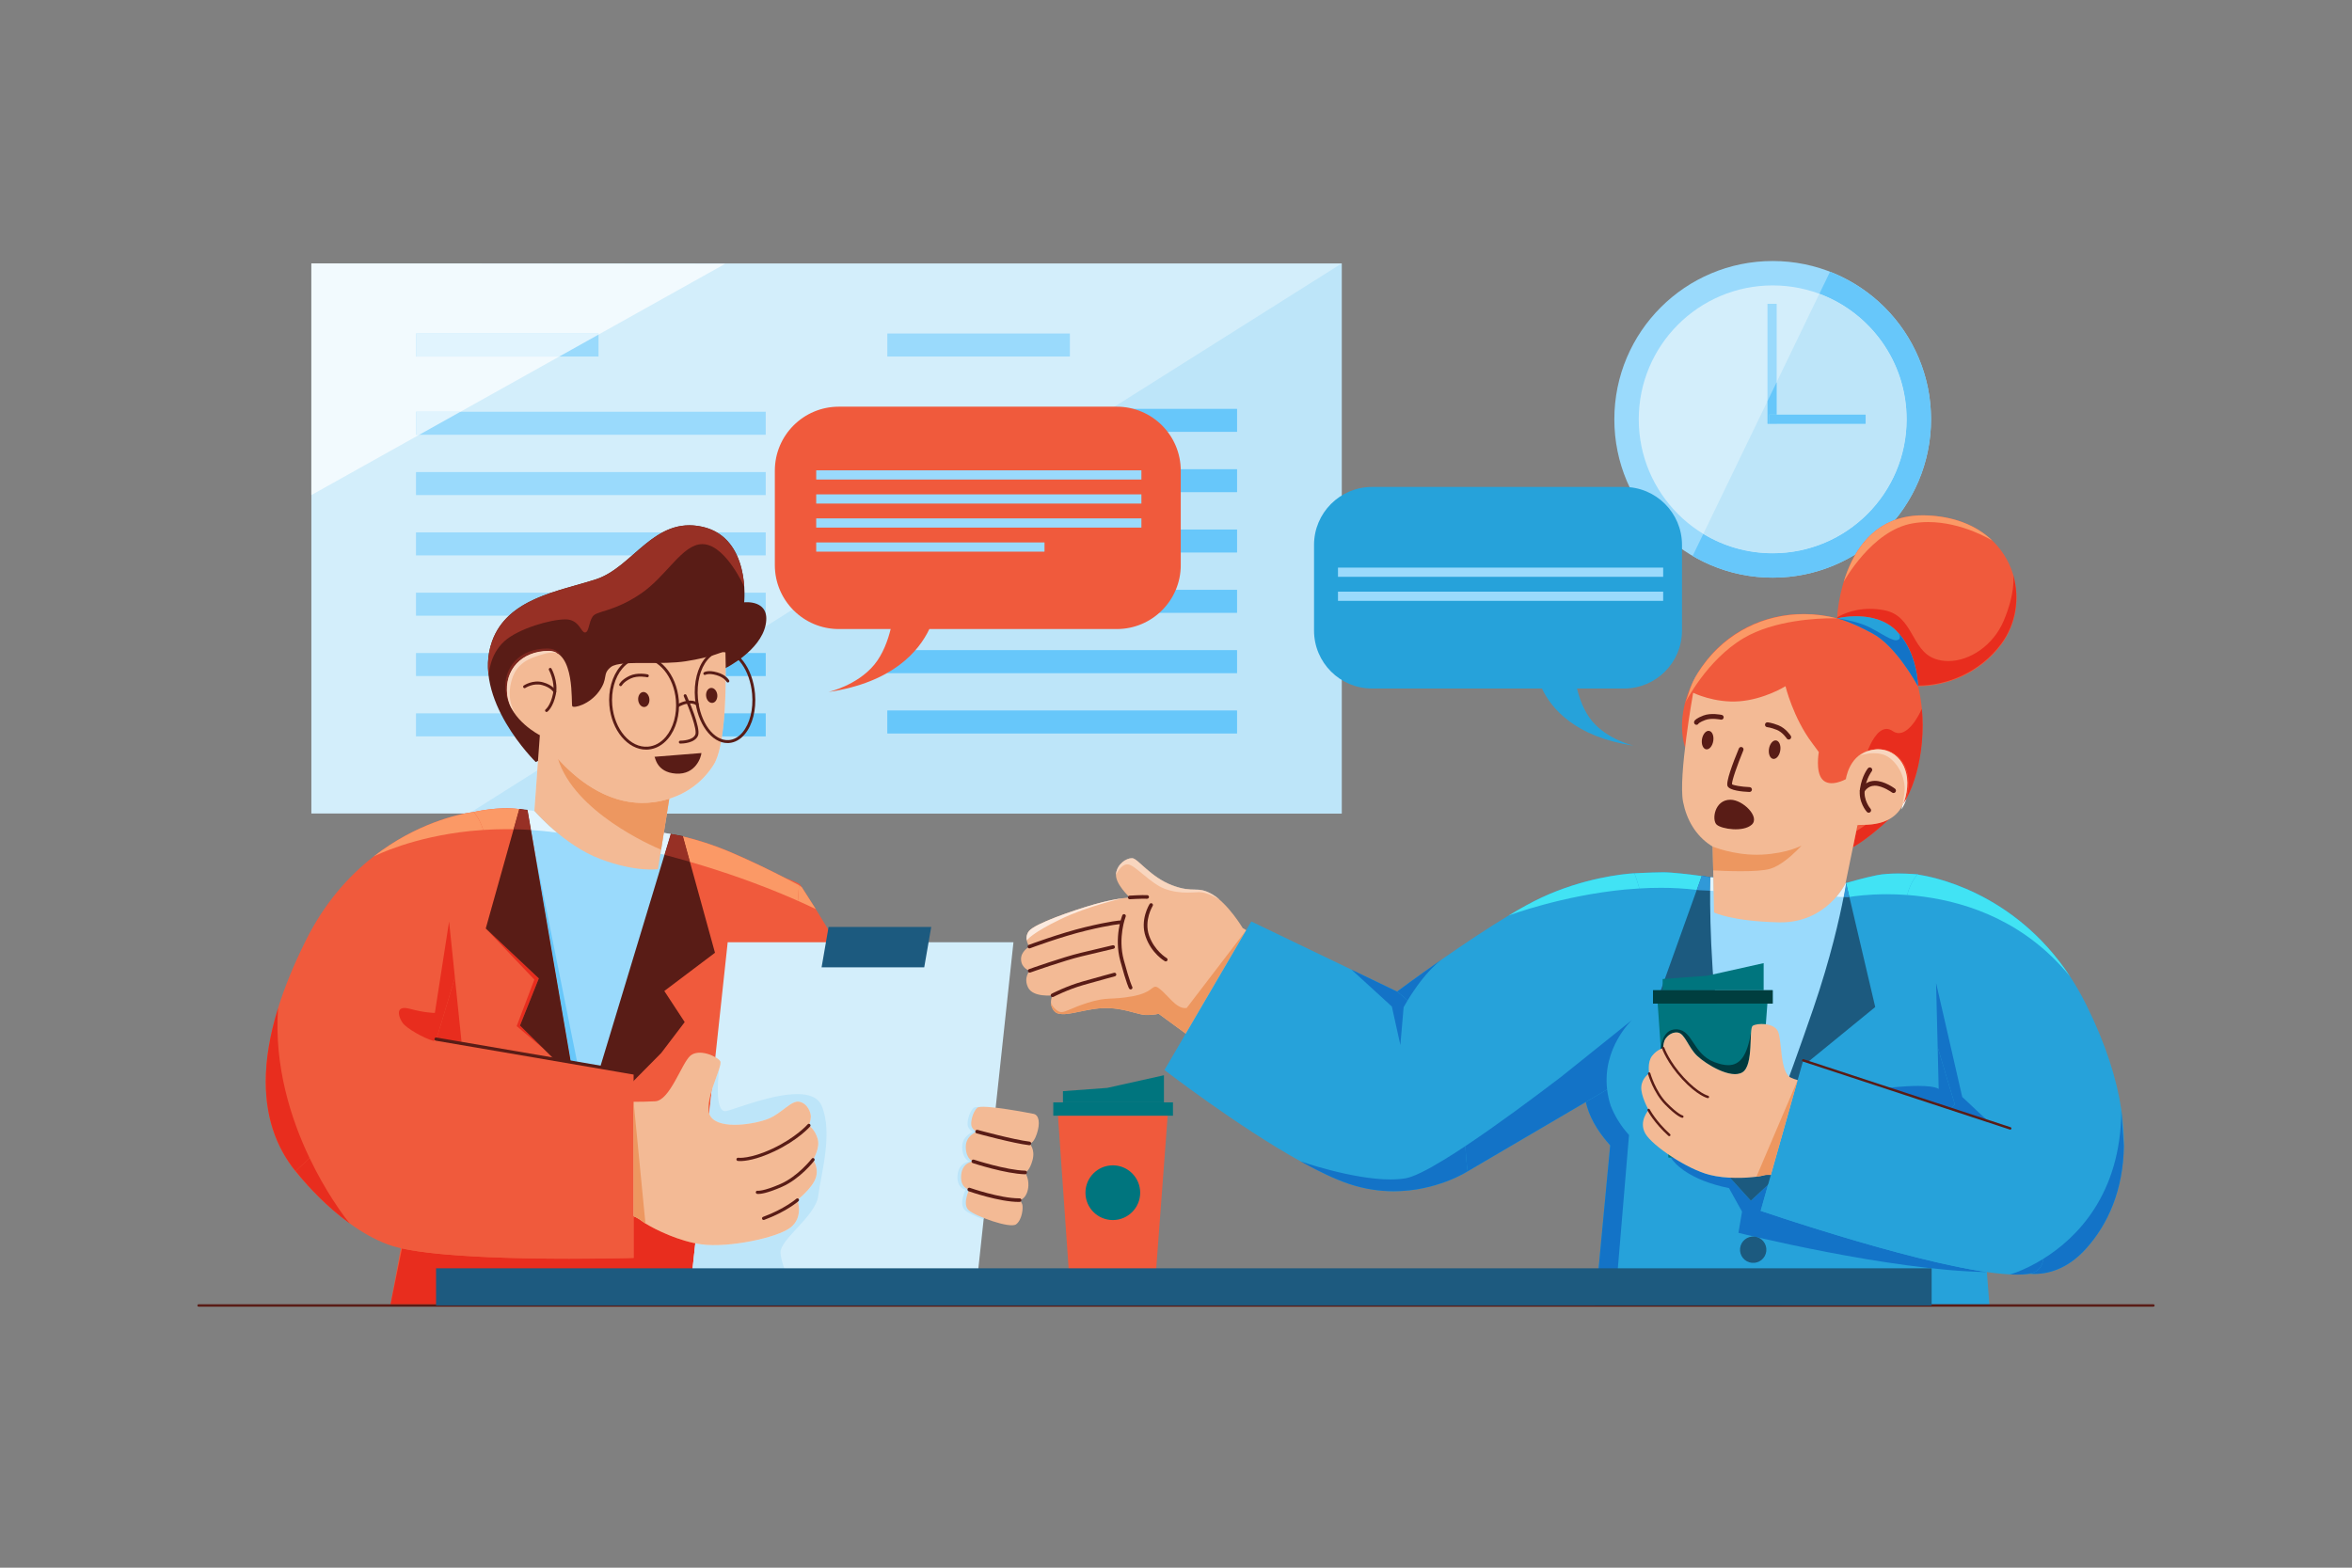 <svg xmlns="http://www.w3.org/2000/svg" viewBox="0 0 600 400" id="people-discussion-together"><rect x="0" y="0" width="600" height="400" fill="#808080" stroke="none"/><polyline fill="#D3EEFB" points="342.267 207.565 79.429 207.565 79.429 67.218 342.267 67.218 342.267 207.565"></polyline><polyline fill="#9ADAFC" points="152.686 90.969 106.121 90.969 106.121 85.099 152.686 85.099 152.686 90.969"></polyline><polyline fill="#9ADAFC" points="195.338 110.925 106.121 110.925 106.121 105.055 195.338 105.055 195.338 110.925"></polyline><rect width="89.217" height="5.869" x="106.121" y="120.447" fill="#9ADAFC"></rect><polyline fill="#9ADAFC" points="195.338 141.708 106.121 141.708 106.121 135.838 195.338 135.838 195.338 141.708"></polyline><polyline fill="#9ADAFC" points="195.338 157.099 106.121 157.099 106.121 151.229 195.338 151.229 195.338 157.099"></polyline><polyline fill="#9ADAFC" points="195.338 172.49 106.121 172.49 106.121 166.621 195.338 166.621 195.338 172.49"></polyline><polyline fill="#9ADAFC" points="195.338 187.882 106.121 187.882 106.121 182.011 195.338 182.011 195.338 187.882"></polyline><polyline fill="#9ADAFC" points="315.575 110.193 226.357 110.193 226.357 104.324 315.575 104.324 315.575 110.193"></polyline><polyline fill="#9ADAFC" points="315.575 125.585 226.357 125.585 226.357 119.715 315.575 119.715 315.575 125.585"></polyline><polyline fill="#9ADAFC" points="315.575 140.976 226.357 140.976 226.357 135.106 315.575 135.106 315.575 140.976"></polyline><polyline fill="#9ADAFC" points="315.575 156.367 226.357 156.367 226.357 150.498 315.575 150.498 315.575 156.367"></polyline><polyline fill="#9ADAFC" points="315.575 171.759 226.357 171.759 226.357 165.889 315.575 165.889 315.575 171.759"></polyline><polyline fill="#9ADAFC" points="315.575 187.15 226.357 187.15 226.357 181.28 315.575 181.28 315.575 187.15"></polyline><rect width="46.565" height="5.87" x="226.359" y="85.098" fill="#9ADAFC"></rect><path fill="#BDE5F9" d="M137.066,196.58l-17.005,10.72c0.491-0.078,0.755-0.105,0.755-0.105s0.002,0,0.005-0.001l0-0.003   c0,0,1.729-0.414,4.149-0.699c1.274-0.151,2.738-0.266,4.243-0.266c1.085,0,2.192,0.06,3.263,0.209   c0.003,0.001,0.007,0.001,0.01,0.002l2.078,0.195l-0.001-0.005l0.004,0.001l0-0.004l1.799,0.306   c-0.031-0.035-0.046-0.054-0.046-0.054L137.066,196.58 M226.357,187.15v-5.87h89.218v5.87H226.357 M226.357,171.759v-5.869h89.218   v5.869H226.357 M226.357,156.367v-5.869h89.218v5.869H226.357 M342.267,67.218L342.267,67.218l-58.86,37.106h32.167v5.869h-41.477   l-15.105,9.522h56.582v5.869h-65.892l-15.104,9.522h80.996v5.87h-89.218v-0.687l-31.158,19.643   c-0.697,2.663-2.578,4.942-4.524,6.689h4.663v5.869H185.14c-0.01,2.788-0.088,6.175-0.326,9.521h10.524v5.871h-11.151   c-0.466,3.063-1.149,5.698-2.143,7.268c-2.968,4.691-7.128,7.337-11.306,8.652l-0.605,3.763h172.135V67.218"></path><path fill="#67C7FA" d="M195.338 166.621h-4.663c-2.68 2.406-5.483 3.802-5.483 3.802l-.056.028c.005.632.007 1.315.004 2.039h10.198V166.621M195.338 182.011h-10.524c-.144 2.018-.346 4.023-.627 5.871h11.151V182.011"></path><polyline fill="#67C7FA" points="315.575 104.324 283.408 104.324 274.098 110.193 315.575 110.193 315.575 104.324"></polyline><polyline fill="#67C7FA" points="315.575 119.715 258.993 119.715 249.683 125.585 315.575 125.585 315.575 119.715"></polyline><polyline fill="#67C7FA" points="315.575 135.106 234.579 135.106 226.357 140.289 226.357 140.976 315.575 140.976 315.575 135.106"></polyline><polyline fill="#67C7FA" points="315.575 150.498 226.357 150.498 226.357 156.367 315.575 156.367 315.575 150.498"></polyline><polyline fill="#67C7FA" points="315.575 165.889 226.357 165.889 226.357 171.759 315.575 171.759 315.575 165.889"></polyline><polyline fill="#67C7FA" points="315.575 181.28 226.357 181.28 226.357 187.15 315.575 187.15 315.575 181.28"></polyline><polyline fill="#F2FAFE" points="79.429 67.218 79.429 67.218 79.429 126.316 106.964 110.925 106.121 110.925 106.121 105.055 117.464 105.055 142.666 90.969 106.121 90.969 106.121 85.099 152.686 85.099 152.686 85.368 184.988 67.311 79.429 67.218"></polyline><polyline fill="#E1F4FE" points="152.686 85.099 106.121 85.099 106.121 90.969 142.666 90.969 152.686 85.368 152.686 85.099"></polyline><polyline fill="#E1F4FE" points="117.464 105.055 106.121 105.055 106.121 110.925 106.964 110.925 117.464 105.055"></polyline><path fill="#9ADAFC" d="M492.611,106.993c0,22.31-18.086,40.395-40.395,40.395c-22.31,0-40.396-18.086-40.396-40.395   c0-22.31,18.086-40.395,40.396-40.395C474.525,66.598,492.611,84.683,492.611,106.993"></path><path fill="#D3EEFB" d="M486.383,106.993c0,18.87-15.297,34.167-34.167,34.167c-18.871,0-34.167-15.296-34.167-34.167   c0-18.869,15.296-34.167,34.167-34.167C471.086,72.826,486.383,88.124,486.383,106.993"></path><polyline fill="#9ADAFC" points="453.233 108.138 450.886 108.138 450.886 77.522 453.233 77.522 453.233 108.138"></polyline><polyline fill="#9ADAFC" points="475.929 105.791 475.929 108.138 451.295 108.138 451.295 105.791 475.929 105.791"></polyline><path fill="#7F7F7F" d="M492.611,106.871c0,0.041,0,0.081,0,0.122c0-0.002,0-0.002,0-0.002   C492.611,106.951,492.611,106.911,492.611,106.871 M492.611,106.746c0,0.033,0,0.066,0,0.099   C492.611,106.812,492.611,106.78,492.611,106.746 M492.606,106.344c0.002,0.125,0.003,0.252,0.004,0.377   C492.61,106.594,492.608,106.47,492.606,106.344 M492.271,101.726c0.197,1.512,0.31,3.051,0.335,4.611   C492.581,104.777,492.468,103.238,492.271,101.726 M492.256,101.607c0.005,0.035,0.009,0.071,0.014,0.107   C492.265,101.679,492.26,101.643,492.256,101.607 M492.237,101.47c0.005,0.039,0.01,0.078,0.016,0.117   C492.248,101.547,492.242,101.509,492.237,101.47 M492.221,101.353c0.005,0.039,0.01,0.077,0.016,0.116   C492.232,101.431,492.226,101.391,492.221,101.353 M492.205,101.24c0.004,0.026,0.007,0.052,0.011,0.079   C492.212,101.292,492.208,101.266,492.205,101.24 M492.188,101.121c0.004,0.026,0.007,0.05,0.011,0.076   C492.195,101.171,492.191,101.146,492.188,101.121 M492.166,100.976c0.006,0.037,0.01,0.07,0.016,0.106   C492.177,101.047,492.172,101.011,492.166,100.976 M492.15,100.867c0.003,0.02,0.006,0.041,0.009,0.061   C492.156,100.907,492.153,100.887,492.15,100.867 M492.133,100.759c0.002,0.016,0.005,0.031,0.007,0.047   C492.138,100.79,492.136,100.775,492.133,100.759 M492.119,100.665c0.002,0.01,0.003,0.018,0.005,0.029   C492.122,100.685,492.12,100.674,492.119,100.665 M492.092,100.495c0,0.003,0.001,0.008,0.002,0.011   C492.093,100.502,492.092,100.5,492.092,100.495 M492.075,100.395c0.001,0.004,0.002,0.009,0.002,0.013   C492.077,100.405,492.076,100.399,492.075,100.395"></path><path fill="#67C7FA" d="M466.843,69.338l-2.717,5.621c12.998,4.835,22.257,17.353,22.257,32.034   c0,18.87-15.297,34.167-34.167,34.167c-6.48,0-12.537-1.803-17.699-4.936l-2.716,5.619c5.992,3.517,12.965,5.542,20.415,5.542   c7.742,0,14.976-2.178,21.121-5.955c2.186-3.709,5.384-7.057,10.062-8.76c5.756-6.98,9.212-15.926,9.212-25.679   c0-0.039,0-0.079,0-0.12c0-0.008,0-0.017,0-0.026c0-0.033,0-0.066,0-0.099c0-0.008,0-0.018,0-0.026   c-0.001-0.125-0.002-0.252-0.004-0.377c0-0.002,0-0.005,0-0.007c-0.025-1.56-0.138-3.099-0.335-4.611   c-0.001-0.004-0.001-0.008-0.002-0.012c-0.005-0.036-0.009-0.071-0.014-0.107c-0.001-0.007-0.002-0.013-0.003-0.021   c-0.005-0.039-0.01-0.078-0.016-0.117l0,0c-0.005-0.039-0.01-0.077-0.016-0.116c-0.002-0.012-0.003-0.023-0.005-0.035   c-0.004-0.026-0.008-0.052-0.011-0.079c-0.002-0.014-0.004-0.029-0.006-0.043c-0.004-0.026-0.007-0.05-0.011-0.076   c-0.002-0.013-0.004-0.025-0.006-0.038c-0.005-0.037-0.01-0.07-0.016-0.106c-0.002-0.016-0.005-0.032-0.007-0.049   c-0.003-0.02-0.006-0.041-0.009-0.061c-0.003-0.02-0.006-0.041-0.009-0.061c-0.002-0.016-0.005-0.031-0.007-0.047   c-0.003-0.022-0.007-0.043-0.01-0.065c-0.002-0.01-0.003-0.018-0.005-0.029c-0.008-0.053-0.017-0.106-0.025-0.159   c0-0.003-0.001-0.008-0.002-0.011c-0.005-0.029-0.009-0.058-0.014-0.087c0-0.004-0.001-0.009-0.002-0.013   C489.735,86.156,479.944,74.431,466.843,69.338"></path><path fill="#BDE5F9" d="M464.126,74.959l-10.893,22.539v8.293h22.697v2.348h-22.697h-2.347v-5.785l-16.37,33.87   c5.162,3.133,11.219,4.936,17.699,4.936c18.87,0,34.167-15.296,34.167-34.167C486.383,92.312,477.123,79.794,464.126,74.959"></path><polyline fill="#67C7FA" points="453.233 97.498 450.886 102.354 450.886 108.138 453.233 108.138 451.295 108.138 451.295 105.791 453.233 105.791 453.233 97.498"></polyline><polyline fill="#67C7FA" points="475.929 105.791 453.233 105.791 451.295 105.791 451.295 108.138 453.233 108.138 475.929 108.138 475.929 105.791"></polyline><path fill="#F3BA95" d="M268.471,257.29c0.08,0.175,0.192,0.349,0.317,0.515c0.074,0.094,0.16,0.209,0.253,0.294   c0.231,0.236,0.518,0.406,0.855,0.507c0.187,0.041,0.342,0.075,0.544,0.104c0.385,0.064,0.797,0.061,1.268,0.035   c2.568-0.184,6.359-1.438,9.88-1.527c0.952-0.034,1.84,0.011,2.688,0.107c0.289,0.038,0.574,0.077,0.833,0.112   c1.882,0.261,3.472,0.749,4.817,1.086c0.564,0.163,1.088,0.277,1.576,0.369c0.326,0.06,0.612,0.097,0.894,0.091   c0.276-0.008,0.53-0.018,0.761-0.015c0.24-0.029,0.459-0.044,0.663-0.045c0.4-0.049,0.727-0.065,0.98-0.105   c0.461-0.068,0.719-0.139,0.766-0.147l0.094,0.059l7.208,5.275l0.228,0.159l3.228-4.201l4.217-5.533l11.296-14.768l-4.818-2.869   c0,0-3.75-6.254-7.736-8.547c-3.969-2.308-4.65-0.209-10.24-2.306c-5.576-2.109-8.762-6.854-10.184-6.925   c-1.452-0.076-3.811,1.395-4.15,3.907c-0.357,2.523,3.494,6.058,3.494,6.058s-3.729,0.22-9.154,1.799   c-5.423,1.573-15.159,4.902-16.578,6.818c-1.424,1.916,0.129,3.932,0.129,3.932s-2.279,1.204-2.123,3.386   c0.138,2.197,2.193,2.79,2.193,2.79s-1.664,1.797-0.369,4.319c1.281,2.507,6.198,1.943,6.198,1.943s-0.705,1.372-0.241,2.817   C268.311,256.951,268.392,257.123,268.471,257.29"></path><path fill="#591C16" d="M262.599 241.99c-.187 0-.361-.114-.431-.299-.09-.237.03-.503.269-.593.078-.029 7.88-2.961 14.438-4.547 6.57-1.583 8.869-1.689 8.964-1.693.283-.004.468.188.479.441.011.253-.188.468-.44.479-.023.001-2.335.115-8.786 1.668-6.504 1.573-14.252 4.484-14.33 4.514L262.599 241.99zM288.2 229.447c-.242 0-.444-.188-.46-.433-.016-.254.178-.472.432-.488.128-.007 3.148-.196 4.504-.122.254.014.449.23.436.484-.014.255-.244.424-.484.436-1.299-.068-4.367.12-4.398.122L288.2 229.447zM262.683 248.167c-.189 0-.367-.118-.434-.307-.086-.239.04-.503.279-.588.087-.031 8.712-3.094 13.222-4.164l8.104-1.926c.25-.054.495.094.555.342.059.247-.095.496-.342.555l-8.104 1.926c-4.462 1.059-13.04 4.104-13.126 4.135L262.683 248.167zM268.499 254.42c-.166 0-.326-.091-.408-.248-.118-.226-.03-.503.195-.621.037-.02 3.795-1.971 7.954-3.138 4.158-1.181 7.952-2.203 7.952-2.203.251-.065.499.08.564.324.066.246-.079.498-.324.564-.001.001-3.789 1.022-7.942 2.201-4.065 1.141-7.741 3.048-7.778 3.067L268.499 254.42zM297.39 245.316l-.227-.061c-.138-.078-3.4-1.97-4.894-6.229-1.514-4.299.896-8.197 1-8.361.136-.216.419-.278.635-.144.215.136.279.42.145.635-.022.036-2.273 3.694-.91 7.564 1.374 3.922 4.449 5.717 4.479 5.734.221.126.298.407.172.628C297.705 245.232 297.55 245.316 297.39 245.316z"></path><path fill="#591C16" d="M288.432,252.457c-0.149,0-0.296-0.073-0.383-0.21c-0.062-0.095-0.641-1.1-2.252-7.035   c-1.658-6.112,0.422-11.451,0.512-11.676c0.095-0.235,0.362-0.351,0.598-0.257c0.236,0.094,0.352,0.361,0.258,0.598   c-0.021,0.053-2.053,5.287-0.479,11.094c1.562,5.752,2.122,6.75,2.145,6.789c0.126,0.217,0.058,0.498-0.156,0.629L288.432,252.457z   "></path><path fill="#FFF" d="M288.737,218.962c-1.436,0-3.688,1.462-4.032,3.918c-0.005,0.06-0.009,0.121-0.011,0.184   c0.004-0.048,0.009-0.096,0.016-0.143c0.331-2.45,2.582-3.91,4.04-3.91c0.037,0,0.073,0.001,0.109,0.003   c1.422,0.071,4.608,4.816,10.184,6.925c5.591,2.097,6.271-0.002,10.24,2.306c0.579,0.333,1.153,0.75,1.711,1.219   c0.077,0.047,0.128,0.078,0.148,0.091c-0.605-0.522-1.225-0.99-1.852-1.354c-3.974-2.304-4.666-0.203-10.247-2.312   c-5.584-2.109-8.764-6.855-10.204-6.925C288.805,218.963,288.771,218.962,288.737,218.962"></path><path fill="#F8D6BF" d="M288.749,219.012c-1.458,0-3.71,1.459-4.04,3.91c-0.007,0.047-0.012,0.095-0.016,0.143   c-0.002,0.053-0.002,0.106-0.001,0.162c0.028-0.074,1.189-2.681,2.895-2.681c0.065,0,0.131,0.004,0.197,0.012   c1.826,0.212,5.738,4.877,9.324,6.213c2.158,0.797,4.093,0.974,5.765,0.974c1.115,0,2.112-0.079,2.98-0.106   c0.038-0.001,0.076-0.002,0.114-0.002c1.87,0,4.38,1.438,5.026,1.828c-0.558-0.469-1.132-0.885-1.711-1.219   c-3.969-2.308-4.65-0.209-10.24-2.306c-5.576-2.109-8.762-6.854-10.184-6.925C288.823,219.013,288.786,219.012,288.749,219.012"></path><path fill="#FFF" d="M262.514,237.542c-0.02,0.024-0.039,0.048-0.056,0.072c-0.309,0.418-0.474,0.84-0.543,1.246   c0.073-0.41,0.242-0.839,0.557-1.263C262.485,237.579,262.499,237.561,262.514,237.542"></path><path fill="#FBEADF" d="M286.544,229.178c-1.59,0.209-4.227,0.658-7.502,1.606c-5.358,1.547-14.93,4.834-16.528,6.758   c-0.015,0.018-0.029,0.037-0.042,0.055c-0.315,0.424-0.484,0.852-0.557,1.263c-0.066,0.388-0.045,0.761,0.02,1.1   c0.055-0.094,1.292-1.891,8.498-5.367C277.704,231.082,286.282,229.233,286.544,229.178"></path><path fill="#ED9760" d="M317.913,237.326l-15.178,19.854c-0.145,0.026-0.29,0.038-0.432,0.038c-2.316,0-4.334-3.22-6.395-4.857   c-0.544-0.434-0.882-0.608-1.17-0.608c-0.877,0-1.302,1.609-5.722,2.43c-5.888,1.076-6.308,0.027-11.571,1.685   c-3.993,1.256-5.506,2.371-6.654,2.371c-0.364,0-0.691-0.112-1.05-0.367c-1.188-0.844-1.533-1.693-1.609-1.996   c-0.008,0.293,0.039,0.59,0.125,0.908c0.053,0.168,0.135,0.34,0.214,0.507c0.08,0.175,0.192,0.349,0.317,0.515   c0.074,0.094,0.16,0.209,0.253,0.294c0.231,0.236,0.518,0.406,0.855,0.507c0.187,0.041,0.342,0.075,0.544,0.104   c0.247,0.031,0.517,0.048,0.81,0.048c0.147,0,0.3-0.004,0.458-0.013c2.568-0.184,6.359-1.438,9.88-1.527   c0.215-0.008,0.426-0.011,0.634-0.011c0.716,0,1.397,0.044,2.054,0.118c0.277,0.024,0.563,0.059,0.833,0.112   c1.882,0.261,3.487,0.738,4.817,1.086c0.564,0.163,1.088,0.277,1.576,0.369c0.282,0.037,0.545,0.074,0.796,0.074   c0.029,0,0.057,0,0.085-0.001c0.107-0.002,0.207-0.003,0.304-0.003c0.158,0,0.309,0.003,0.47,0.006   c0.24-0.029,0.459-0.044,0.663-0.045c0.4-0.049,0.727-0.065,0.98-0.105c0.461-0.068,0.719-0.139,0.766-0.147l0.016-0.012   l0.078,0.072l6.824,4.995l15.427-26.396L317.913,237.326"></path><path fill="#26A2DA" d="M406.915,333.095l3.851-40.851c-2.3-2.549-4.79-5.999-5.91-9.879c-0.12-0.4-0.23-0.8-0.32-1.18   c-1.51-5.559-1.6-8.82-1.56-10.06c0.01-0.381,0.031-0.57,0.031-0.57c-0.571-14.99,7.609-35.03,11.46-43.58   c1.09-2.41,1.83-3.91,1.94-4.121l0.021-0.03l0.029,0.03l0.441,0.451l0.05-0.48c0,0,3.68-0.21,7.26-0.25   c2.42-0.019,7.12,0.57,9.9,0.95c1.331,0.18,2.23,0.32,2.23,0.32l33.881,1.701c0,0,0.26-0.081,0.72-0.221h0.019   c1.441-0.44,4.74-1.39,7.88-2.02c4.16-0.831,10.56-0.19,10.56-0.19l0.02,0.07l1.321,5.61l12.91,54.529l2.88,37.05l0.99,12.72   H406.915"></path><path fill="#1373C7" d="M426.814,295.359h-0.611c1.057,1.591,4.695,5.727,14.862,7.787l3.333,5.999l-0.917,5.417   c0,0,38.75,9.659,63.34,10c-21.107-3.041-57.666-15.617-57.666-15.617l1.882-6.659l-4.392,4.069l-5.31-5.861   c-1.739-0.089-3.544-0.31-5.23-0.738C433.387,299.069,429.899,297.329,426.814,295.359"></path><polyline fill="#1C5A7F" points="461.445 270.775 466.106 288.325 446.645 306.355 428.835 286.695 434.566 269.965 422.695 255.376 432.845 227.065 434.105 223.525 434.146 223.426 436.335 223.845 470.946 225.285 470.955 225.325 471.785 228.865 478.375 256.945 461.445 270.775"></polyline><path fill="#F05A3C" d="M228.995,312.335c-10.66,13.97-23.759,12.22-27.76,9.1c-0.86-0.67-1.93-1.51-3.17-2.549   c-4.52-3.8-11.29-10.25-18.08-20.701c-8.65-13.3-16.84-27.81-16.84-27.81s-3.3-19.87,11.84-36.721c4.99-5.549,9.84-8.33,14.1-9.55   c4.68-1.33,8.65-0.799,11.32-0.03c2.28,0.66,3.61,1.5,3.61,1.5s0.19,0.29,0.531,0.801c0.68,1.05,1.979,3.059,3.56,5.579   c3.719,5.97,8.979,14.821,11.2,20.56c3.62,9.36,12.63,29.36,12.63,29.36S239.655,298.376,228.995,312.335"></path><path fill="#F05A3C" d="M203.819,225.858l-0.257,4.01l-4.215,64.645l-2.033,38.579H99.565l5.758-31.367l6.006-36.632l8.701-53.06   l0.79-4.842c0,0,6.278-1.503,11.651-0.751c0.483,0.071,1.204,0.177,2.113,0.316c4.994,0.786,15.643,2.545,24.153,3.965   c1.063,0.187,2.09,0.35,3.069,0.515c0.98,0.165,1.911,0.328,2.774,0.47l6.539,1.102c0,0,6.576,0.939,15.299,4.644   C195.144,221.157,203.819,225.858,203.819,225.858"></path><polyline fill="#E82D1E" points="123.919 236.909 123.919 236.909 136.318 249.943 131.804 261.815 138.684 267.621 132.646 261.674 137.454 249.645 123.919 236.909"></polyline><path fill="#E82D1E" d="M162.081,310.509c-0.147,0.051-0.296,0.102-0.445,0.154v10.292c0,0-6.973,0.206-16.381,0.206   c-13.758,0-32.725-0.441-42.71-2.615l-2.916,14.237h76.07l1.672-15.551c-5.215-1.05-10.395-3.625-12.716-5.067   c-0.479-0.3-0.84-0.55-1.05-0.729C163.347,311.218,162.796,310.89,162.081,310.509"></path><path fill="#F05A3C" d="M123.926,218.655c-0.62,7.82-12.601,46.44-12.601,46.44l0.071,0.059c0.929,0.891,11.33,11.29,1.92,26.79   c-2.41,3.959-5.12,7.249-7.99,9.78c-6.161,5.43-13.77,6.85-20.5,4.28c-2.96-1.12-5.75-3.011-8.179-5.68l-0.17-0.21   c-8.21-9.19-11.72-22.92-5.54-42.88v-0.01c1.65-5.32,3.99-11.09,7.11-17.33c4.819-9.66,11.03-16.5,17.22-21.32l0.031-0.02   c12.84-10.03,25.519-11.36,25.519-11.36s1.5,1.469,2.45,4.57C123.796,213.525,124.146,215.825,123.926,218.655"></path><path fill="#9ADAFC" d="M171.12,212.806l-1.179,5.418l-7.104,54.255c0,0-3.325,2.879-5.271,4.333   c-1.947,1.466-7.02-5.034-7.02-5.034l-2.762,1.384v-1.865l-2.147-0.177l-10.189-59.344l-0.862-5.02l-0.023-0.128l24.176,4.093   l3.069,0.515l2.774,0.47L171.12,212.806"></path><polyline fill="#E82D1E" points="146.722 271.209 147.296 271.308 147.285 271.256 146.722 271.209"></polyline><polyline fill="#67C7FA" points="136.321 216.854 145.623 271.021 146.722 271.209 147.285 271.256 136.321 216.854"></polyline><polyline fill="#591C16" points="132.468 206.436 123.919 236.909 137.454 249.645 132.646 261.674 141.911 270.799 145.639 271.12 134.566 206.633 132.468 206.436"></polyline><polyline fill="#591C16" points="171.116 212.804 174.188 213.334 182.395 243.1 169.466 252.853 174.668 260.791 168.682 268.672 159.19 278.27 152.841 273.162 171.116 212.804"></polyline><path fill="#EBF7FD" d="M129.213 206.226c-1.505 0-2.969.115-4.243.266 1.269-.149 2.728-.263 4.227-.263 1.088 0 2.197.06 3.27.21l.001-.003.017.002c-.003-.001-.007-.001-.01-.002C131.405 206.286 130.298 206.226 129.213 206.226M120.82 207.194c-.003.001-.005.001-.005.001s-.264.028-.755.105l0 0c.491-.078.755-.105.755-.105s.001.001.004.004L120.82 207.194"></path><path fill="#FB9966" d="M129.197,206.229c-1.499,0-2.958,0.114-4.227,0.263c-2.349,0.278-4.049,0.678-4.149,0.702l-0.001,0.005   c0.084,0.085,1.525,1.557,2.446,4.566l0,0c1.913-0.133,3.909-0.205,5.98-0.205c0.587,0,1.18,0.006,1.779,0.018l1.442-5.139   C131.394,206.289,130.284,206.229,129.197,206.229"></path><path fill="#FB9966" d="M120.815,207.195c0,0-0.264,0.028-0.755,0.105c-2.909,0.46-13.778,2.672-24.764,11.255   c0.68-0.34,9.979-5.01,24.729-6.521c1.06-0.11,2.13-0.2,3.24-0.269c-0.922-3.009-2.362-4.481-2.446-4.566   C120.817,207.197,120.815,207.195,120.815,207.195"></path><polyline fill="#EBF7FD" points="134.566 206.624 134.566 206.628 136.367 206.933 136.365 206.93 134.566 206.624"></polyline><path fill="#FFF" d="M171.115,212.806L171.115,212.806l0-0.002C171.115,212.806,171.115,212.806,171.115,212.806    M169.337,212.506L169.337,212.506l1.71,0.288L169.337,212.506"></path><path fill="#E1F4FE" d="M169.337,212.506l-0.691,4.296l-0.167,1.04c0.343,0.089,0.687,0.178,1.031,0.268l1.606-5.306l0,0.002l0,0   l-0.068-0.012L169.337,212.506 M134.566,206.628l0.008,0.053l0.875,5.094c2.155,0.142,4.382,0.363,6.67,0.679   c-3.244-2.698-5.404-5.124-5.751-5.521L134.566,206.628"></path><path fill="#FFF" d="M171.191,212.817l0.003,0.001c0.072,0.011,0.194,0.031,0.365,0.06   C171.387,212.848,171.264,212.828,171.191,212.817"></path><path fill="#FB9966" d="M171.195 212.818l.762.131c-.152-.028-.285-.052-.397-.071C171.389 212.848 171.266 212.829 171.195 212.818M203.502 225.687c.208.111.317.17.317.17l-.257 4.006c.001 0 .002.001.004.002 1.519.67 3.04 1.37 4.54 2.09-1.58-2.52-2.88-4.529-3.56-5.579l0 0c-.471-.341-.731-.521-.731-.521S203.707 225.797 203.502 225.687"></path><path fill="#FB9966" d="M174.214,213.426l1.784,6.472c4.331,1.256,8.709,2.655,13.087,4.208c4.16,1.481,8.33,3.1,12.461,4.87   c0.669,0.299,1.338,0.589,2.016,0.888l0.257-4.006c0,0-0.11-0.06-0.317-0.17c-0.505-0.268-1.595-0.844-3.096-1.612   c-3.32-1.711-8.64-4.35-13.991-6.621C181.324,215.289,176.962,214.067,174.214,213.426"></path><path fill="#973025" d="M132.468 206.436l-.001.003-1.442 5.139c1.44.029 2.915.093 4.42.197.001 0 .002 0 .003 0l-.875-5.094.011.074c-.903-.138-1.62-.238-2.1-.317L132.468 206.436M171.116 212.804L171.116 212.804l-1.606 5.306c.145.038.29.076.436.115 2.004.527 4.023 1.084 6.053 1.672l-1.784-6.472c-.963-.225-1.729-.378-2.257-.477l-.762-.131-.003-.001c-.047-.007-.073-.011-.076-.011"></path><path fill="#591C16" d="M185.192,170.423c0,0,8.77-4.369,10.118-10.966c1.351-6.594-5.468-5.771-5.468-5.771   s1.727-16.482-10.645-19.269c-12.37-2.78-17.697,10.348-27.215,13.415c-9.506,3.069-22.486,4.809-26.447,15.778   c-5.316,14.747,11.136,30.826,11.136,30.826L185.192,170.423"></path><path fill="#F3BA95" d="M170.937,202.566l-2.291,14.236l-0.796,4.959c0,0-5.524,0.895-14.742-2.599   c-9.241-3.48-16.79-12.286-16.79-12.286l1.401-19.294l22.473,10.149L170.937,202.566"></path><path fill="#ED9760" d="M142.35,193.639c4.204,13.546,23.851,22.15,26.295,23.163l2.092-13c-1.359,0.428-2.72,0.716-4.042,0.887   c-0.954,0.124-1.89,0.182-2.808,0.182C154.39,204.871,146.851,198.621,142.35,193.639"></path><path fill="#F3BA95" d="M185.045,166.045c0,0,0.93,22.894-3.001,29.105c-3.933,6.217-9.962,8.842-15.347,9.539   c-17.359,2.249-28.977-17.097-28.977-17.097s-7.507-3.787-8.326-10.236c-0.811-6.448,3.664-11.253,10.54-11.285   c6.878-0.028,5.698,13.544,6.057,14.124c0.362,0.577,4.379-0.411,6.829-3.801c2.454-3.391,0.721-4.352,3.01-6.193   c1.305-1.052,5.076-1.044,9.351-1.035c3.231,0.007,6.749,0.013,9.713-0.438C181.776,167.676,185.045,166.045,185.045,166.045"></path><path fill="#591C16" d="M139.421,181.667c-0.112,0-0.225-0.052-0.297-0.149c-0.123-0.164-0.089-0.396,0.075-0.519   c0.011-0.008,1.264-1.002,1.868-3.988c0.612-3.02-1.011-6.015-1.027-6.045c-0.099-0.179-0.034-0.404,0.146-0.503   c0.177-0.099,0.403-0.034,0.503,0.145c0.073,0.132,1.773,3.259,1.105,6.55c-0.667,3.297-2.091,4.391-2.151,4.436L139.421,181.667z"></path><path fill="#591C16" d="M141.532 176.828c-.135 0-.266-.075-.331-.204-.005-.01-.665-1.222-2.894-1.824-2.238-.614-4.26.71-4.28.724-.173.115-.401.066-.514-.102-.114-.17-.068-.399.101-.514.094-.062 2.319-1.529 4.888-.823 2.572.695 3.33 2.144 3.361 2.205.092.183.019.405-.164.498L141.532 176.828zM173.589 189.727h-.049c-.205-.004-.368-.172-.364-.377.003-.202.168-.365.37-.365l.024.001c.264 0 3.211-.036 3.817-1.585.487-1.266-1.548-6.646-2.945-9.739-.084-.187-.001-.406.186-.49.185-.084.405-.002.49.186.383.848 3.721 8.34 2.96 10.312C177.301 189.656 174.048 189.727 173.589 189.727zM178.934 192.141c0 0-12.181.976-11.973.962.204-.017.419 3.955 5.472 4.285C177.493 197.723 178.878 193.087 178.934 192.141zM162.802 178.594c.092 1.06.805 1.859 1.598 1.802.789-.064 1.362-.974 1.262-2.031-.09-1.052-.81-1.855-1.598-1.795C163.278 176.635 162.708 177.546 162.802 178.594zM180.127 177.55c.091 1.06.81 1.861 1.595 1.797.793-.064 1.351-.971 1.266-2.026-.094-1.05-.812-1.859-1.599-1.798C180.598 175.588 180.033 176.496 180.127 177.55z"></path><path fill="#591C16" d="M164.821 191.272c-4.669 0-8.812-4.916-9.367-11.27-.334-3.777.689-7.482 2.738-9.912 1.396-1.656 3.146-2.613 5.061-2.77 4.876-.393 9.326 4.655 9.906 11.245.329 3.787-.701 7.499-2.756 9.928-1.396 1.65-3.142 2.604-5.051 2.757C165.175 191.265 164.997 191.272 164.821 191.272zM163.787 168.041c-.158 0-.315.006-.475.019-1.713.14-3.287 1.008-4.554 2.509-1.924 2.282-2.884 5.785-2.566 9.37.542 6.19 4.624 10.938 9.102 10.574 1.707-.138 3.278-1.001 4.543-2.497 1.93-2.282 2.896-5.79 2.584-9.385C171.896 172.665 168.076 168.041 163.787 168.041zM185.6 189.593c-4.068 0-7.742-4.972-8.294-11.356-.366-4.104.616-7.979 2.628-10.364 1.121-1.33 2.494-2.096 3.97-2.215 4.223-.37 8.125 4.744 8.705 11.339.361 4.111-.625 7.988-2.638 10.371-1.121 1.327-2.494 2.091-3.97 2.209C185.867 189.588 185.732 189.593 185.6 189.593zM184.315 166.382c-.117 0-.234.005-.352.014-1.274.104-2.473.779-3.464 1.954-1.887 2.237-2.805 5.908-2.456 9.82v.001c.534 6.189 4.077 10.963 7.897 10.667 1.274-.103 2.472-.776 3.463-1.949 1.889-2.234 2.811-5.909 2.466-9.828C191.342 171.061 187.993 166.382 184.315 166.382z"></path><path fill="#591C16" d="M172.915 180.43c-.13 0-.257-.069-.324-.191-.1-.179-.034-.404.145-.504 3.5-1.939 5.29-.417 5.365-.352.153.136.168.37.033.523-.135.152-.368.168-.521.035-.068-.059-1.518-1.224-4.518.441L172.915 180.43zM185.685 174.146c-.134 0-.263-.073-.329-.2-.012-.021-.616-1.108-2.592-1.676-1.957-.567-2.764-.106-2.771-.102-.171.1-.401.052-.507-.12-.107-.171-.062-.394.107-.504.104-.07 1.088-.65 3.377.013 2.318.667 3.017 1.993 3.045 2.05.093.183.021.405-.162.498L185.685 174.146zM158.325 175.074l-.161-.037c-.183-.09-.26-.308-.173-.49.022-.046.559-1.133 2.588-2.098 2.035-.958 4.541-.4 4.647-.377.199.046.324.244.278.443s-.249.321-.443.279c-.024-.006-2.366-.521-4.165.324-1.763.838-2.233 1.741-2.237 1.75C158.594 174.999 158.462 175.074 158.325 175.074z"></path><path fill="#F2FAFE" d="M129.84,157.099h-0.003c-1.847,1.727-3.341,3.847-4.303,6.512c-0.361,0.999-0.621,2.005-0.792,3.011h0.001   c0.172-1.006,0.433-2.012,0.793-3.011C126.497,160.946,127.992,158.825,129.84,157.099 M161.284,141.708h-0.002   c-2.906,2.54-5.824,5.004-9.301,6.125c-3.522,1.135-7.519,2.089-11.357,3.397h0.008c3.837-1.307,7.831-2.261,11.349-3.397   C155.46,146.712,158.377,144.248,161.284,141.708 M175.862,134.033c-2.551,0-4.789,0.706-6.848,1.805h0.002   C171.074,134.739,173.312,134.033,175.862,134.033c1.054,0,2.163,0.121,3.334,0.384c0.212,0.048,0.42,0.099,0.624,0.155   c-0.205-0.056-0.415-0.109-0.628-0.157C178.023,134.153,176.915,134.033,175.862,134.033"></path><path fill="#E1F4FE" d="M169.016 135.838h-.002c-2.795 1.492-5.259 3.708-7.732 5.87h.002C163.758 139.546 166.222 137.329 169.016 135.838M140.632 151.229h-.008c-4.01 1.366-7.846 3.119-10.787 5.869h.003C132.782 154.348 136.621 152.596 140.632 151.229M124.742 166.621L124.742 166.621c-.06.346-.108.691-.147 1.037C124.634 167.312 124.683 166.967 124.742 166.621"></path><path fill="#F2FAFE" d="M179.849,134.58c0.012,0.003,0.025,0.007,0.037,0.01C179.875,134.587,179.862,134.584,179.849,134.58"></path><path fill="#973025" d="M175.862,134.033c-2.551,0-4.788,0.706-6.846,1.804c-2.794,1.492-5.259,3.708-7.732,5.87   c-2.907,2.541-5.824,5.004-9.303,6.125c-3.518,1.136-7.513,2.09-11.349,3.397c-4.011,1.367-7.85,3.119-10.792,5.869   c-1.847,1.727-3.343,3.847-4.305,6.512c-0.36,0.999-0.62,2.005-0.793,3.011c-0.059,0.346-0.108,0.691-0.147,1.037   c-0.184,1.654-0.14,3.304,0.077,4.926c0.002-0.343,0.115-5.444,3.977-8.952c3.628-3.292,11.906-5.593,15.522-5.593   c0.375,0,0.698,0.025,0.963,0.075c2.789,0.539,3.098,3.264,4.095,3.264c0.009,0,0.018,0,0.027-0.001   c1.016-0.054,0.885-2.546,1.934-4.068c1.055-1.523,5.253-1.093,12.232-5.796c6.668-4.497,10.601-12.677,15.748-12.677   c0.237,0,0.476,0.017,0.719,0.053c5.508,0.811,9.96,10.803,9.964,10.813c-0.322-4.919-2.091-12.916-9.967-15.113   c-0.012-0.003-0.025-0.007-0.037-0.01c-0.01-0.003-0.019-0.005-0.029-0.008c-0.204-0.056-0.412-0.107-0.624-0.155   C178.026,134.154,176.917,134.034,175.862,134.033"></path><path fill="#7D271F" d="M139.578,165.464c-6.866,0-11.36,4.707-10.595,11.09c0.168,1.38,0.646,2.636,1.293,3.762   c-0.433-0.911-0.749-1.9-0.883-2.959c-0.811-6.448,3.664-11.253,10.54-11.285c0.007,0,0.015,0,0.021,0   c0.865,0,1.601,0.215,2.229,0.593c0.755,0.226,1.072,0.615,1.123,0.683c-0.846-1.133-2.01-1.877-3.623-1.883   C139.649,165.464,139.613,165.464,139.578,165.464"></path><path fill="#F8D6BF" d="M139.955,166.072c-0.007,0-0.015,0-0.021,0c-6.876,0.031-11.351,4.837-10.54,11.285   c0.135,1.06,0.45,2.048,0.883,2.959c0.381,0.663,0.821,1.28,1.29,1.849c-0.496-0.678-2.262-3.477-1.209-7.969   c1.211-5.208,4.824-6.283,8.371-7.331c0.9-0.265,1.638-0.364,2.239-0.364c0.494,0,0.895,0.067,1.216,0.163   C141.556,166.287,140.82,166.072,139.955,166.072"></path><path fill="#7D271F" d="M143.313,167.355c0.001,0.001,0.002,0.002,0.002,0.002C143.315,167.357,143.314,167.356,143.313,167.355    M143.308,167.348c0.002,0.003,0.004,0.005,0.006,0.008C143.312,167.354,143.31,167.351,143.308,167.348"></path><path fill="#9ADAFC" d="M470.946,225.285l-0.01,0.04c-0.031,0.23-0.22,1.471-0.63,3.56c-1,5.18-3.299,15.529-7.71,28.4   c-6.38,18.641-15.19,41.721-15.19,41.721s-9.54-36.861-10.5-51.561c-0.609-9.32-0.67-16.3-0.639-20.17   c0.02-2.24,0.069-3.43,0.069-3.43L470.946,225.285"></path><path fill="#1C5A7F" d="M450.588,319.215c-0.19,1.848-1.845,3.19-3.692,2.999s-3.189-1.845-2.998-3.692s1.844-3.19,3.692-2.999   S450.78,317.368,450.588,319.215z"></path><path fill="#26A2DA" d="M420.485 249.045c-1.179 14.56-8.4 27.71-8.4 27.71l-2.409 1.409-5.14 3.021-30.13 17.68c0 0-2.491-.43-6.07-2.93-3.539-2.469-8.17-6.99-12.5-15.16-5.929-11.18-3.519-20.009-1.38-24.51v-.01c1-2.1 1.94-3.25 1.94-3.25s4.911-3.67 11.46-8.231c.19-.139.39-.28.58-.41 5.059-3.519 11.019-7.519 16.41-10.759l.01-.01c3.04-1.83 5.9-3.41 8.309-4.54 10.851-5.061 20.851-6.03 23.241-6.2h.05c.321-.019.49-.03.49-.03s.57 1.41 1.271 3.87C419.515 231.295 421.256 239.555 420.485 249.045M541.805 292.385c-.16 11.279-4.03 19.96-9.64 26.201-4.309 4.8-9.359 6.819-14.509 6.409-.98-.069-1.96-.239-2.94-.489-2.77-.709-5.54-2.1-8.19-4.13-3.57-2.711-6.929-6.55-9.85-11.391-9.891-16.43 2.01-27.2 2.01-27.2s-12.06-39.1-12.669-47.02c-.2-2.58.059-4.71.509-6.41.91-3.519 2.61-5.2 2.61-5.2s.09.01.28.03c2.67.37 24.2 3.96 38.69 26.009l.01.01c1.42 2.171 2.78 4.521 4.05 7.07 5 10.05 7.83 19.02 9 26.94v.02.021C541.646 286.465 541.846 289.515 541.805 292.385"></path><path fill="#26A2DA" d="M374.406,298.865c0,0-13.61,8.85-30.34,3.19c-3.611-1.22-7.861-3.27-12.29-5.731   c-16.11-8.929-34.72-23.309-34.72-23.309l22.15-37.901l25.591,12.311l11.599,5.58c0,0,1.07,0.81,2.68,2.26   c4.72,4.24,14.09,13.97,14.28,24.639c0.09,5.51,0.27,9.601,0.45,12.531C374.096,297.095,374.406,298.865,374.406,298.865"></path><polyline fill="#00757E" points="425.62 295.359 447.923 295.359 450.864 256.064 422.877 256.064 425.62 295.359"></polyline><polyline fill="#1373C7" points="423.685 267.634 423.685 267.636 423.685 267.636 423.685 267.634"></polyline><path fill="#003A3F" d="M427.544,262.632c-3.627,0-3.854,4.871-3.86,5.002v0.002c0.358-0.158,0.591-0.21,0.591-0.21   s0-1.011,0.31-1.851c0.276-0.77,1.45-2.145,3.023-2.145c0.143,0,0.289,0.011,0.438,0.035c1.8,0.29,2.62,3.779,4.89,5.929   c1.853,1.764,6.452,4.68,9.673,4.68c0.725,0,1.379-0.147,1.917-0.489c2.262-1.449,1.944-7.333,2.178-10.246   c-0.993,6.023-2.787,8.44-5.841,8.44c-1.016,0-2.172-0.268-3.485-0.76c-5.5-2.063-5.5-8.062-9.5-8.375   C427.764,262.636,427.653,262.632,427.544,262.632"></path><rect width="30.531" height="3.402" x="421.685" y="252.662" fill="#00757E"></rect><polygon fill="#00757E" points="449.911 245.744 449.911 252.662 424.149 252.662 424.149 249.799 435.44 248.972"></polygon><polygon fill="#F05A3C" points="272.631 323.968 294.934 323.968 297.875 284.673 269.888 284.673"></polygon><rect width="30.531" height="3.402" x="268.695" y="281.271" fill="#00757E"></rect><polygon fill="#00757E" points="296.922 274.353 296.922 281.271 271.16 281.271 271.16 278.409 282.451 277.582"></polygon><polyline fill="#D3EEFB" points="258.535 240.414 248.566 333.095 175.665 333.095 182.216 272.185 185.636 240.414 258.535 240.414"></polyline><path fill="#BDE5F9" d="M183.452,272.767c-0.458,1.453-1.272,3.467-1.889,5.49l-0.63,5.861c0.095,0.305,0.228,0.583,0.403,0.827   c1.084,1.52,3.48,2.052,6.097,2.052c3.154,0,6.628-0.773,8.514-1.521c3.243-1.275,5.599-4.403,7.611-4.404   c0.135,0,0.267,0.014,0.399,0.043c2.11,0.47,2.919,2.8,2.89,3.86c-0.04,1.07-0.49,2.17-0.49,2.17s1.571,1.09,2.24,3.451   c0.68,2.359-1.191,5.29-1.191,5.29s1.561,2.029,0.7,4.649c-0.86,2.62-4.68,5.641-4.68,5.641s1.64,4.39-1.77,7.04   c-2.935,2.274-12.502,4.481-19.469,4.481c-1.153,0-2.234-0.06-3.202-0.191c-0.537-0.073-1.075-0.165-1.614-0.274l-1.672,15.551   h32.395c-5.68-1.782-8.72-9.745-8.979-13.039c-0.29-3.56,8.95-9.269,9.63-14.679c0.68-5.41,3.821-16.09,0.84-22.97   c-0.935-2.169-3.297-2.935-6.216-2.935c-6.353,0-15.342,3.629-17.973,4.314c-0.135,0.035-0.262,0.052-0.382,0.052   C182.545,283.527,183.044,276.371,183.452,272.767"></path><polygon fill="#1C5A7F" points="235.774 246.812 209.589 246.812 211.374 236.508 237.56 236.508"></polygon><path fill="#591C16" d="M549.333,333.402H50.667c-0.171,0-0.309-0.139-0.309-0.31c0-0.171,0.138-0.309,0.309-0.309h498.667   c0.17,0,0.309,0.139,0.309,0.309C549.642,333.263,549.504,333.402,549.333,333.402"></path><path fill="#7F7F7F" d="M111.334,265.067c-0.006,0.019-0.009,0.029-0.009,0.029l0.004,0.003l0.001-0.005L111.334,265.067"></path><path fill="#E82D1E" d="M116.045,249.428c-2.45,8.334-4.558,15.144-4.711,15.638l-0.004,0.026l-0.001,0.005l0.067,0.056   l4.138,0.709c1.257-0.012,2.205-0.039,2.205-0.039L116.045,249.428"></path><path fill="#E82D1E" d="M114.566,235.112l-3.63,23.332c0,0-0.01,0-0.03,0c-0.29,0-2.638-0.033-6.318-1.037   c-0.557-0.152-1.015-0.22-1.389-0.22c-2.267,0-1.411,2.495-0.48,3.815c0.932,1.324,5.241,3.879,7.989,4.619l0.527-0.496   l0.161,0.029l-0.067-0.056l-0.004-0.003c0,0,0.003-0.01,0.009-0.029c0.153-0.494,2.261-7.305,4.711-15.638L114.566,235.112"></path><path fill="#F3BA95" d="M207.405,295.885c0,0,1.561,2.029,0.7,4.649c-0.86,2.62-4.68,5.641-4.68,5.641s1.64,4.39-1.77,7.04   c-3.42,2.65-15.85,5.21-22.67,4.29c-5.729-0.78-11.769-3.75-14.33-5.341c-0.479-0.3-0.84-0.55-1.05-0.729   c-0.31-0.26-1.04-0.68-1.97-1.16c-2.99-1.55-8.09-3.8-8.09-3.8l5.27-25.37c0,0,1.18,0.021,2.82,0.021c1.609,0,3.68-0.03,5.52-0.131   c3.719-0.21,6.7-9.58,8.891-11.569c2.189-1.99,6.819,0.059,7.67,1.319c0.86,1.261-4.781,10.851-2.381,14.2   c2.39,3.351,11.16,1.9,14.611,0.531c3.46-1.36,5.91-4.83,8.01-4.36c2.11,0.47,2.919,2.8,2.89,3.86c-0.04,1.07-0.49,2.17-0.49,2.17   s1.571,1.09,2.24,3.451C209.276,292.955,207.405,295.885,207.405,295.885"></path><path fill="#591C16" d="M188.824 296.25c-.382 0-.586-.029-.617-.034-.223-.035-.375-.244-.341-.467.034-.224.253-.374.466-.344.03.004 2.967.396 8.806-2.355 5.907-2.783 8.881-6.141 8.91-6.174.148-.171.407-.187.578-.039.17.148.188.407.039.578-.123.142-3.104 3.515-9.178 6.377C192.871 295.966 190.004 296.25 188.824 296.25zM193.447 304.646c-.188 0-.289-.019-.323-.026-.221-.049-.359-.269-.31-.489.049-.22.264-.359.489-.31-.001-.001 1.366.202 5.761-1.707 4.526-1.966 7.984-6.431 8.019-6.476.139-.181.395-.213.574-.076.18.138.214.395.076.574-.146.19-3.624 4.68-8.343 6.729C195.781 304.434 194.095 304.646 193.447 304.646zM194.802 311.282c-.167 0-.324-.104-.385-.269-.078-.213.031-.448.243-.526 5.414-1.987 8.465-4.594 8.495-4.619.17-.149.429-.13.577.042.148.171.13.43-.042.577-.127.111-3.194 2.731-8.747 4.77L194.802 311.282z"></path><path fill="#F05A3C" d="M161.635,273.765v47.19c0,0-49.68,1.471-62.75-3.439c-3.46-1.3-6.73-3.22-9.66-5.351   c-5.92-4.27-10.5-9.359-12.58-11.84l-0.17-0.21c-0.68-0.819-1.05-1.309-1.05-1.309l3.54-3.33l32.269-30.349l0.161,0.029   L161.635,273.765"></path><path fill="#F3BA95" d="M462.716,275.926l-3.47,24.719c0,0-4.75-0.74-7.5-0.86c-0.79-0.04-1.41-0.019-1.71,0.08   c-0.34,0.11-1.029,0.25-1.969,0.38c-2.79,0.361-7.75,0.58-11.96-0.489c-5.62-1.42-14.531-7.341-16.361-10.491   c-1.83-3.139,0.83-6.05,0.83-6.05s-2.039-3.57-1.88-5.891c0.16-2.31,2.01-3.41,2.01-3.41s-0.529-2.869,0.74-4.5   c1.271-1.64,2.83-1.989,2.83-1.989s0-1.011,0.31-1.851c0.301-0.84,1.671-2.399,3.46-2.109c1.8,0.29,2.62,3.779,4.89,5.929   c2.27,2.16,8.661,6.05,11.59,4.191c2.92-1.87,1.54-11.131,2.6-11.85c1.07-0.71,5.33-0.85,6.421,1.39   c1.079,2.24,0.449,10.501,3.3,11.84c0.58,0.269,1.17,0.47,1.74,0.62C460.806,276.155,462.716,275.926,462.716,275.926"></path><path fill="#591C16" d="M435.679 280.197l-.069-.008c-.105-.024-2.61-.642-6.47-4.806-3.839-4.145-5.102-7.711-5.154-7.86-.056-.162.03-.338.191-.394.158-.057.338.028.394.19.013.035 1.28 3.602 5.023 7.643 3.708 4 6.132 4.618 6.156 4.623.165.04.269.207.229.373C435.946 280.1 435.819 280.197 435.679 280.197zM429.167 285.211l-.051-.004c-.126-.021-1.324-.292-4.322-3.336-3.035-3.08-4.334-7.675-4.388-7.868-.046-.165.051-.336.215-.381.169-.047.335.05.381.215.014.046 1.313 4.637 4.233 7.601 2.844 2.887 3.979 3.157 3.989 3.16.165.035.274.195.243.36C429.439 285.106 429.312 285.211 429.167 285.211zM425.833 289.907l-.208-.08c-3.69-3.337-5.26-6.345-5.325-6.471-.078-.152-.019-.339.134-.417.15-.079.339-.018.417.134.016.03 1.589 3.039 5.19 6.295.126.114.137.311.021.438L425.833 289.907z"></path><path fill="#26A2DA" d="M521.236,321.204c-0.21,2.011-1.3,3.381-3.58,3.79c-0.11,0.03-0.22,0.04-0.33,0.061   c-1.25,0.17-2.75,0.2-4.45,0.129l-0.059-0.01c-19.151-0.92-63.661-16.23-63.661-16.23l10.851-38.39l39.032,12.832   C499.038,283.387,522.346,310.535,521.236,321.204"></path><rect width="30.531" height="3.402" x="421.685" y="252.662" fill="#003E3F"></rect><path fill="#ED9760" d="M161.635,281.126L161.635,281.126v29.15c0.93,0.48,1.66,0.9,1.97,1.16c0.21,0.18,0.57,0.429,1.05,0.729   L161.635,281.126"></path><path fill="#591C16" d="M161.638,274.172l-0.069-0.006l-50.4-8.634c-0.223-0.039-0.373-0.25-0.335-0.474   c0.038-0.223,0.256-0.368,0.474-0.335l50.4,8.634c0.223,0.039,0.373,0.25,0.335,0.474   C162.008,274.03,161.834,274.172,161.638,274.172z"></path><path fill="#E82D1E" d="M70.936,257.235c-2.16,6.978-3.137,13.195-3.142,18.722c-0.01,10.283,3.342,18.181,8.682,24.158   c-0.68-0.819-1.05-1.309-1.05-1.309l3.54-3.33l0,0C74.245,285.595,69.896,272.115,70.936,257.235 M70.936,257.235L70.936,257.235   L70.936,257.235"></path><path fill="#E82D1E" d="M78.966,295.475L78.966,295.475l-3.54,3.33c0,0,0.37,0.49,1.05,1.309l0,0l0.17,0.21   c2.08,2.48,6.66,7.57,12.58,11.84c-0.04-0.03-1.891-2.25-4.401-6.159C83.065,303.265,80.986,299.695,78.966,295.475"></path><path fill="#7F7F7F" d="M253.979,282.771l-3.053,28.385c2.259,0.836,4.747,1.509,6.243,1.509c0.511,0,0.907-0.079,1.138-0.256   c1.555-1.194,1.804-4.261,1.542-5.059c-0.258-0.802-0.67-1.096-0.67-1.096s1.573-0.201,2.115-2.695   c0.541-2.492-0.707-4.366-0.707-4.366s1.151-0.344,1.897-3.183c0.741-2.843-0.813-4.24-0.813-4.24s0.034,0.011,0.094,0.011   c0.265,0,1.042-0.208,1.789-2.431c0.923-2.73,0.595-4.841-0.846-5.12C262.708,284.23,258.014,283.293,253.979,282.771"></path><path fill="#BDE5F9" d="M249.908,282.43c-0.79,0-1.35,0.078-1.553,0.268c-1.176,1.101-1.842,3.876-1.379,4.862   c0.463,0.99,1.352,1.205,1.352,1.205s-3.002,0.957-2.871,4.086c0.129,3.131,1.918,3.505,1.918,3.505s-2.823,0.144-3.108,3.515   c-0.281,3.372,2.063,3.679,2.063,3.679s-1.806,3.652-0.2,5.201c0.671,0.651,2.629,1.603,4.797,2.405l3.053-28.385   C252.421,282.57,250.961,282.43,249.908,282.43"></path><path fill="#F3BA95" d="M263.638,284.199c0,0-13.181-2.624-14.359-1.532c-1.173,1.102-1.837,3.878-1.378,4.858   c0.471,0.989,1.354,1.211,1.354,1.211s-3.002,0.959-2.875,4.091c0.127,3.128,1.92,3.499,1.92,3.499s-2.814,0.147-3.105,3.509   c-0.287,3.381,2.067,3.681,2.067,3.681s-1.813,3.651-0.202,5.213c1.605,1.547,10.617,4.839,12.166,3.649   c1.562-1.193,1.812-4.267,1.557-5.064c-0.262-0.804-0.68-1.097-0.68-1.097s1.576-0.194,2.108-2.687   c0.552-2.498-0.691-4.369-0.691-4.369s1.143-0.347,1.887-3.18c0.746-2.847-0.817-4.236-0.817-4.236s0.973,0.311,1.898-2.43   C265.407,286.589,265.079,284.474,263.638,284.199z"></path><path fill="#591C16" d="M262.59 292.206l-.054-.004c-3.999-.459-13.021-2.917-13.402-3.021-.246-.067-.391-.32-.323-.565.066-.245.321-.39.565-.323.093.025 9.337 2.544 13.266 2.996.253.028.434.257.404.51C263.02 292.032 262.82 292.206 262.59 292.206zM261.52 299.622l-.011-.001c-4.939-.115-13.012-2.745-13.353-2.857-.241-.079-.373-.339-.294-.581s.338-.373.581-.294c.082.027 8.284 2.7 13.087 2.812.254.006.456.217.449.471C261.974 299.422 261.77 299.622 261.52 299.622zM259.896 306.678c-4.938 0-12.464-2.615-12.786-2.729-.24-.084-.366-.347-.282-.587s.343-.365.587-.282c.077.027 7.7 2.677 12.483 2.677l.205-.002c.251 0 .456.202.46.453.005.255-.198.464-.452.468L259.896 306.678z"></path><path fill="#1373C7" d="M367.856,244.775c-6.55,4.561-11.46,8.231-11.46,8.231s1.07,0.81,2.68,2.26l0,0   C360.665,252.635,363.966,247.695,367.856,244.775"></path><path fill="#1373C7" d="M344.796 247.425l9.659 8.83v.01l.61.55 2.17 9.83.83-9.621c0 0 .36-.689 1.01-1.759-1.61-1.45-2.68-2.26-2.68-2.26l0 0L344.796 247.425M409.982 277.985l-.307.179-5.14 3.021c.09.38.2.78.32 1.18 1.121 3.88 3.611 7.33 5.91 9.879l0 0 0 0-3.821 40.539h45.571l-40.2-4.388 3.25-38.8c-2.195-2.406-3.681-4.967-4.68-7.488C410.428 280.682 410.137 279.306 409.982 277.985"></path><path fill="#7F7F7F" d="M355.513,303.946c0.004,0,0.009,0,0.014,0l0,0C355.523,303.946,355.518,303.946,355.513,303.946    M374.402,298.867c-0.18,0.116-7.928,5.071-18.849,5.079C366.475,303.939,374.223,298.983,374.402,298.867"></path><path fill="#1373C7" d="M416.316,260.27l-18.067,14.489c-7.136,5.445-16.438,12.357-24.443,17.677l0,0l0,0   c0.29,4.66,0.6,6.429,0.6,6.429l0,0l30.13-17.68l0,0l5.14-3.021l0.307-0.179C408.725,267.306,416.316,260.27,416.316,260.27"></path><path fill="#1373C7" d="M373.806,292.436c-1.91,1.269-3.75,2.46-5.47,3.499c-4.22,2.581-7.71,4.35-9.77,4.71   c-1.183,0.204-2.478,0.294-3.839,0.294c-9.764,0-22.951-4.614-22.951-4.614c4.429,2.46,8.68,4.511,12.29,5.731   c4.048,1.369,7.914,1.889,11.448,1.891c0.004,0,0.009,0,0.014,0c0.009,0,0.017,0,0.026,0c10.921-0.008,18.669-4.963,18.849-5.079   c0.002-0.001,0.003-0.002,0.003-0.002S374.096,297.095,373.806,292.436L373.806,292.436"></path><polyline fill="#2C0E0B" points="452.516 332.783 406.945 332.783 406.915 333.095 455.375 333.095 452.516 332.783"></polyline><path fill="#ED9760" d="M458.581,275.595l-10.516,24.65c0.94-0.129,1.63-0.269,1.969-0.38c0.206-0.068,0.562-0.099,1.021-0.099   c0.21,0,0.441,0.006,0.688,0.019L458.581,275.595"></path><polyline fill="#1373C7" points="458.585 275.585 458.581 275.595 451.744 299.785 451.745 299.785 458.585 275.585"></polyline><path fill="#1373C7" d="M494.303,267.18l0.262,10.654c-0.97-0.576-3.012-0.758-5.203-0.758c-3.738,0-7.905,0.529-7.905,0.529   l0.142,0.048l16.025,5.268c0.63-0.746,1.062-1.137,1.062-1.137S496.702,275.355,494.303,267.18"></path><path fill="#1373C7" d="M493.899,250.812l0.404,16.368c2.399,8.175,4.382,14.605,4.382,14.605s-0.432,0.391-1.062,1.137   l1.415,0.465c0,0,0.064,0.075,0.187,0.219l8.292,2.8l-6.95-6.519L493.899,250.812"></path><path fill="#1373C7" d="M481.599,277.654l17.626,5.952c-0.122-0.144-0.187-0.219-0.187-0.219l-1.415-0.465L481.599,277.654"></path><path fill="#7F7F7F" d="M541.165,283.215L541.165,283.215L541.165,283.215v0.02v0.021c0.002,0.012,0.004,0.024,0.005,0.036   L541.165,283.215"></path><path fill="#1373C7" d="M541.165,283.215c-0.1,21.74-11.61,32.819-19.929,37.989l0,0c-0.21,2.011-1.3,3.381-3.58,3.79   c0.432,0.034,0.864,0.052,1.294,0.052c4.698,0,9.267-2.064,13.215-6.461c5.61-6.241,9.481-14.921,9.64-26.201l-0.635-9.094   c-0.002-0.012-0.003-0.024-0.005-0.036v-0.021V283.215L541.165,283.215"></path><path fill="#1373C7" d="M521.236,321.204L521.236,321.204c-2.661,1.65-4.991,2.7-6.52,3.301c-1.19,0.47-1.9,0.67-1.9,0.67   l0.059,0.01c0.56,0.023,1.098,0.036,1.612,0.036c1.048,0,2-0.051,2.838-0.165c0.11-0.021,0.221-0.03,0.33-0.061l0,0   C519.936,324.586,521.026,323.216,521.236,321.204L521.236,321.204"></path><path fill="#591C16" d="M512.815,288.224l-0.097-0.016l-52.81-17.359c-0.162-0.054-0.251-0.229-0.197-0.391s0.229-0.25,0.391-0.197   l52.81,17.359c0.162,0.054,0.251,0.229,0.197,0.391C513.066,288.141,512.945,288.224,512.815,288.224z"></path><path fill="#41E3F4" d="M416.426,222.825l-0.021,0.03h0.05L416.426,222.825 M424.322,222.574c-0.039,0-0.078,0-0.116,0   c-3.58,0.04-7.26,0.25-7.26,0.25s0.57,1.41,1.271,3.87l0,0c1.801-0.109,3.623-0.169,5.457-0.169c3.045,0,6.12,0.164,9.172,0.539   l0,0l1.26-3.541C431.369,223.151,426.773,222.574,424.322,222.574"></path><path fill="#3099D8" d="M434.146,223.426l-0.04,0.099l-1.26,3.541c0.21,0.021,0.43,0.049,0.64,0.08l2.78,0.13   c0.02-2.24,0.069-3.43,0.069-3.43L434.146,223.426"></path><path fill="#E1F4FE" d="M436.335,223.845L436.335,223.845c0,0-0.05,1.19-0.069,3.43l0.879,0.042l-0.069-3.441L436.335,223.845"></path><path fill="#41E3F4" d="M416.945 222.825c0 0-.17.011-.49.03l0 0h-.05c-2.39.171-12.39 1.14-23.241 6.2-2.409 1.13-5.269 2.71-8.309 4.54.49-.18 13.65-5.07 29.61-6.62 1.229-.11 2.489-.21 3.75-.28C417.515 224.235 416.945 222.825 416.945 222.825L416.945 222.825M484.259 222.88c-1.804 0-3.787.099-5.424.426-3.14.63-6.439 1.58-7.88 2.02l.831 3.54 0 0c1.161-.196 4.665-.699 9.551-.699 1.594 0 3.335.054 5.189.189l0 0c.91-3.519 2.61-5.2 2.61-5.2s.09.01.28.03l-.02-.07C489.395 223.115 487.041 222.88 484.259 222.88"></path><path fill="#3099D8" d="M470.946,225.285l-0.01,0.04c-0.031,0.23-0.22,1.471-0.63,3.56l1.06,0.049c0,0,0.141-0.03,0.42-0.07   l-0.831-3.54L470.946,225.285"></path><path fill="#E1F4FE" d="M470.823,225.28l-0.021,0.101c0,0-0.727,1.545-2.331,3.418l1.835,0.087c0.41-2.09,0.6-3.33,0.63-3.56   l0.01-0.04L470.823,225.28"></path><path fill="#41E3F4" d="M489.135,223.155c0,0-1.7,1.681-2.61,5.2c1.35,0.1,2.75,0.241,4.21,0.441   c11.57,1.56,26.14,6.55,37.37,20.399c-14.49-22.049-36.021-25.639-38.69-26.009l0,0   C489.225,223.165,489.135,223.155,489.135,223.155"></path><path fill="#F05A3C" d="M468.645,157.779c0,0,0.932-27.144,22.889-26.273c21.949,0.866,27.708,21.251,19.027,32.933   c-8.677,11.69-24.886,13.154-32.362,7.368C470.719,166.027,469.594,161.387,468.645,157.779"></path><path fill="#7F7F7F" d="M468.656,157.552c-0.036,0.024-0.055,0.037-0.058,0.039l-0.002,0.003l0.055,0.051   C468.653,157.617,468.654,157.587,468.656,157.552"></path><path fill="#E82D1E" d="M513.577,146.717c0.087,0.601,0.502,4.768-2.449,11.726c-2.639,6.217-8.632,10.232-14.101,10.232   c-1.166,0-2.309-0.183-3.389-0.565c-6.146-2.171-5.492-10.976-12.927-12.401c-1.319-0.254-2.552-0.358-3.687-0.358   c-4.849,0-7.917,1.904-8.368,2.201c-0.002,0.035-0.004,0.066-0.005,0.093l0.114,0.106c0.48-0.111,2.353-0.507,4.746-0.507   c3.148,0,7.195,0.685,10.148,3.604c5.098,5.042,5.577,12.804,5.622,14.074c7.367-0.012,15.784-3.316,21.23-10.653   C514.229,159.269,515.284,152.686,513.577,146.717"></path><path fill="#F05A3C" d="M429.869,190.703c0,0-3.544-9.342,4.417-20.739c10.884-15.581,33.098-18.124,49.784-4.125   c9.466,7.942,7.624,33.562-0.307,41.387c-7.931,7.816-12.309,9.571-12.309,9.571L429.869,190.703"></path><path fill="#26A2DA" d="M468.645,157.779c0,0,3.03,0.569,9.145,3.898c6.107,3.329,11.496,13.422,11.496,13.422   s-0.061-8.747-5.626-14.252C478.093,155.346,468.645,157.779,468.645,157.779"></path><path fill="#FFF" d="M433.987,170.401c-1.166,1.681-1.87,2.987-2.352,4.09C432.265,173.169,433.04,171.801,433.987,170.401"></path><path fill="#FB9966" d="M460.16,156.695c-10.152,0.001-19.699,4.655-25.858,13.258c-0.109,0.152-0.214,0.301-0.315,0.448   c-0.947,1.401-1.722,2.768-2.352,4.09c-0.857,1.961-1.009,3.28-1.795,4.924c0.126-0.212,5.552-11.008,14.935-16.571   c7.873-4.677,19.134-5.088,22.731-5.088c0.674,0,1.079,0.014,1.142,0.018C465.81,157.05,462.963,156.695,460.16,156.695"></path><path fill="#7F7F7F" d="M490.254,189.548c-0.497,5.326-1.855,10.429-3.903,14.144c0,0.001,0,0.002-0.001,0.002   C488.401,199.979,489.759,194.874,490.254,189.548 M490.263,189.454c-0.001,0.013-0.002,0.025-0.003,0.038   C490.261,189.479,490.262,189.467,490.263,189.454"></path><path fill="#E82D1E" d="M490.27,180.837c-0.041,0.093-2.665,6.215-5.871,6.215c-0.521,0-1.057-0.161-1.599-0.536   c-0.536-0.37-1.05-0.529-1.537-0.529c-2.431,0-4.208,3.971-4.847,5.635c0.901-0.29,1.781-0.43,2.624-0.432   c0.097-0.004,0.194-0.005,0.291-0.005c5.189,0,8.945,5.176,7.058,12.374c-0.012,0.045-0.023,0.089-0.036,0.133   c2.048-3.715,3.406-8.818,3.903-14.144c0.002-0.019,0.004-0.038,0.005-0.057c0.001-0.013,0.002-0.025,0.003-0.038   C490.525,186.583,490.536,183.65,490.27,180.837"></path><path fill="#7F7F7F" d="M481.823,209.089c-0.001,0.001-0.003,0.001-0.004,0.002c-4.427,4.122-7.53,6.162-9.125,7.072l0,0.003   C474.287,215.258,477.392,213.219,481.823,209.089"></path><path fill="#E82D1E" d="M481.819 209.091c-2.006 1.068-4.247 1.296-5.85 1.359-.882.644-1.719 1.179-2.432 1.602l-.844 4.111C474.289 215.253 477.392 213.213 481.819 209.091M489.286 175.099C489.286 175.099 489.286 175.099 489.286 175.099L489.286 175.099C489.286 175.099 489.286 175.099 489.286 175.099M489.286 175.098C489.286 175.098 489.286 175.098 489.286 175.098 489.286 175.098 489.286 175.098 489.286 175.098M489.273 175.075L489.273 175.075c.004.008.007.014.01.018C489.281 175.088 489.277 175.082 489.273 175.075M489.269 175.067c.001.003.003.005.004.007v0C489.272 175.072 489.271 175.07 489.269 175.067M489.26 175.051c.003.005.005.01.008.014C489.266 175.061 489.263 175.056 489.26 175.051M485.267 168.87c2.221 2.974 3.74 5.717 3.984 6.165C489.008 174.587 487.49 171.845 485.267 168.87M468.665 157.783L468.665 157.783c.107.023 3.125.629 9.125 3.894C471.96 158.504 468.934 157.838 468.665 157.783M468.66 157.775h-.005l.001.001C468.657 157.776 468.659 157.776 468.66 157.775"></path><path fill="#1373C7" d="M468.675,157.775h-0.015c-0.001,0-0.003,0.001-0.004,0.001l0.009,0.007   c0.269,0.055,3.295,0.721,9.125,3.894l0,0c2.791,1.52,5.432,4.454,7.477,7.193c2.222,2.974,3.74,5.717,3.984,6.165   c0.003,0.006,0.006,0.011,0.009,0.016c0.003,0.005,0.005,0.01,0.008,0.014c0,0.001,0.001,0.001,0.001,0.002   c0.001,0.003,0.003,0.005,0.004,0.007c0.004,0.008,0.007,0.014,0.01,0.018c0.002,0.004,0.004,0.007,0.004,0.007s0,0,0,0   c0,0,0,0,0,0c0,0,0,0,0-0.001c-0.001-0.117-0.102-7.989-4.903-13.461c0.137,0.247,0.796,1.546-0.587,1.723   c-0.047,0.006-0.096,0.009-0.148,0.009c-1.623,0-5.438-3.015-8.589-4.102C471.88,158.17,468.828,157.793,468.675,157.775"></path><path fill="#FFF" d="M500.658,133.24c0.006,0.002,0.015,0.005,0.021,0.008C500.672,133.245,500.665,133.242,500.658,133.24    M488.001,131.618c-0.015,0.002-0.03,0.003-0.045,0.005C487.971,131.621,487.985,131.62,488.001,131.618 M488.14,131.603   c-0.034,0.003-0.067,0.007-0.101,0.01C488.073,131.61,488.106,131.607,488.14,131.603 M490.514,131.485   c-0.819,0-1.609,0.04-2.368,0.118c0.758-0.077,1.545-0.117,2.363-0.117c0.337,0,0.678,0.007,1.025,0.021   c3.424,0.135,6.455,0.745,9.097,1.724c-2.642-0.98-5.67-1.591-9.096-1.724C491.19,131.492,490.85,131.485,490.514,131.485"></path><path fill="#FB9966" d="M490.509,131.486c-0.818,0-1.605,0.04-2.363,0.117c-0.002,0-0.004,0-0.006,0.001   c-0.034,0.003-0.067,0.007-0.101,0.01c-0.012,0.001-0.026,0.003-0.039,0.004c-0.016,0.002-0.03,0.003-0.045,0.005   c-10.72,1.187-15.496,9.807-17.619,16.824c0.067-0.114,7.112-13.07,17.553-14.905c1.344-0.236,2.678-0.338,3.983-0.338   c8.736,0,16.16,4.601,16.404,4.754c-2.026-1.948-4.553-3.574-7.598-4.71c-0.006-0.002-0.015-0.005-0.021-0.008   c-0.009-0.003-0.018-0.007-0.026-0.01c-2.643-0.978-5.673-1.588-9.097-1.724C491.187,131.493,490.846,131.486,490.509,131.486"></path><path fill="#F3BA95" d="M429.353,204.579c0.895,4.566,3.214,8.581,7.01,11.088c0.173,0.117,0.366,0.233,0.552,0.352   c1.424,0.858,3.047,1.507,4.87,1.915c5.463,1.229,11.354,0.494,16.548-0.891c8.391-2.243,15.052-6.213,15.508-6.473   c0.71-0.426,10.056,1.268,12.236-7.089c2.178-8.362-3.289-13.971-9.736-11.834c-2.38,0.776-3.727,2.568-4.503,4.159   c-0.776,1.612-0.952,2.996-0.952,2.996s-4.043,2.286-6.005,0.069c-1.802-2.013-0.905-6.981-0.905-6.981   c-0.518-0.709-1.06-1.449-1.639-2.224c-4.904-6.476-6.857-14.579-6.857-14.579s-5.277,3.316-11.684,3.841   c-6.407,0.521-11.866-2.16-11.866-2.16S428.094,198.152,429.353,204.579"></path><path fill="#591C16" d="M441.426,204.054c-4.077,0-4.794,5.217-3.495,6.361s6.783,1.959,8.949,0   C449.045,208.457,444.632,204.054,441.426,204.054z"></path><path fill="#F3BA95" d="M436.904,215.228l0.351,17.584c0,0,4.324,2.241,16.529,2.527c12.194,0.286,17.018-9.958,17.018-9.958   l3.04-14.811L436.904,215.228"></path><polyline fill="#7F7F7F" points="436.915 216.019 437.04 222.084 437.041 222.084 436.919 216.021 436.915 216.019"></polyline><path fill="#ED9760" d="M436.912,216.015c-0.002,0-0.001,0.001,0.003,0.004l0,0c0.001,0.001,0.003,0.002,0.004,0.003v-0.005   C436.916,216.015,436.913,216.015,436.912,216.015"></path><path fill="#ED9760" d="M459.573,215.746c0,0-3.471,1.97-10.105,2.313c-0.45,0.022-0.895,0.032-1.333,0.032   c-3.107,0-5.893-0.519-7.912-1.038c-1.955-0.503-3.19-1.005-3.305-1.037v0.005l0.121,6.062c1.367,0.075,4.188,0.209,7.065,0.209   c2.927,0,5.912-0.139,7.491-0.62c2.5-0.749,5.206-3.129,6.737-4.631C459.104,216.29,459.573,215.746,459.573,215.746"></path><path fill="#591C16" d="M446.304 202.073h-.025c-1.834-.075-4.995-.366-5.561-1.468-.51-.994 1.28-5.786 2.873-9.632.131-.314.493-.464.807-.334.315.13.465.491.334.807-1.492 3.605-3.022 7.94-2.891 8.656.26.267 2.375.649 4.488.736.341.015.605.302.592.643C446.907 201.813 446.634 202.073 446.304 202.073zM476.702 207.366c-.168 0-.336-.068-.457-.203-.093-.103-2.262-2.549-1.749-5.95.491-3.284 1.958-5.102 2.02-5.177.217-.264.603-.301.867-.086.264.215.303.604.089.868-.013.016-1.317 1.652-1.755 4.578-.423 2.811 1.427 4.919 1.445 4.939.228.254.206.645-.047.872C476.997 207.313 476.85 207.366 476.702 207.366z"></path><path fill="#591C16" d="M475.055 202.381c-.091 0-.183-.02-.27-.062-.305-.148-.433-.515-.286-.82.044-.09 1.094-2.212 3.717-2.263l.104-.001c2.429 0 4.988 1.917 5.098 2 .271.206.325.593.119.864-.205.272-.592.327-.864.12-.024-.018-2.398-1.758-4.431-1.749-1.851.036-2.601 1.504-2.632 1.566C475.503 202.254 475.283 202.381 475.055 202.381zM456.316 188.695c-.202 0-.4-.1-.52-.281-.01-.016-1.052-1.597-2.545-2.193-1.573-.622-2.409-.682-2.417-.683-.339-.021-.599-.312-.579-.651s.295-.612.646-.581c.041.002 1.016.059 2.808.768 1.866.746 3.074 2.592 3.125 2.67.185.286.103.667-.183.853C456.548 188.663 456.431 188.695 456.316 188.695zM432.78 184.935c-.098 0-.198-.022-.294-.07-.307-.15-.414-.553-.263-.858.126-.258.599-.788 2.34-1.447 1.922-.73 4.555-.175 4.666-.15.333.072.544.4.473.733-.072.333-.401.549-.734.474-.022-.004-2.386-.503-3.966.098-1.4.53-1.705.898-1.708.902C433.19 184.826 432.993 184.935 432.78 184.935z"></path><path fill="#FFF" d="M486.351,203.695c-0.256,0.464-0.523,0.906-0.8,1.325c-0.094,0.218-0.194,0.426-0.299,0.626   c-0.107,0.492-0.188,0.826-0.204,0.894C485.582,205.75,486.039,204.826,486.351,203.695"></path><path fill="#7F7F7F" d="M486.352,203.692c-0.256,0.465-0.522,0.907-0.8,1.326c0,0,0,0.001,0,0.001   c0.277-0.419,0.544-0.861,0.8-1.325C486.351,203.694,486.352,203.693,486.352,203.692"></path><path fill="#F13F2A" d="M479.33,191.185c-0.096,0-0.193,0.002-0.291,0.005c0.006,0,0.012,0,0.018,0c5.152,0,8.883,5.139,7.02,12.29   c-0.145,0.555-0.322,1.067-0.525,1.537c0.278-0.419,0.544-0.861,0.8-1.326c0.012-0.044,0.024-0.088,0.036-0.133   C488.275,196.361,484.519,191.186,479.33,191.185"></path><path fill="#F8D6BF" d="M479.057,191.191c-0.006,0-0.012,0-0.018,0c-0.778,0.029-1.586,0.173-2.409,0.442   c-0.811,0.263-1.488,0.654-2.083,1.103c0.139-0.05,1.651-0.558,3.458-0.558c1.346,0,2.856,0.282,4.087,1.245   c2.971,2.321,3.924,6.019,3.787,8.171c-0.088,1.392-0.41,3.049-0.628,4.052c0.105-0.2,0.205-0.409,0.299-0.626c0,0,0-0.001,0-0.001   c0.204-0.47,0.38-0.982,0.525-1.537C487.94,196.33,484.209,191.191,479.057,191.191"></path><path fill="#591C16" d="M451.276 191.043c-.211 1.298.256 2.459 1.05 2.585.798.133 1.608-.812 1.821-2.112.213-1.303-.256-2.456-1.053-2.591C452.306 188.801 451.489 189.743 451.276 191.043zM434.179 188.604c-.207 1.295.262 2.451 1.057 2.587.793.132 1.609-.817 1.818-2.115.217-1.3-.256-2.46-1.051-2.587C435.21 186.352 434.399 187.308 434.179 188.604z"></path><rect width="381.529" height="9.481" x="111.237" y="323.611" fill="#1D5A7F"></rect><path fill="#00757E" d="M290.863,304.321c0,3.855-3.126,6.981-6.982,6.981c-3.855,0-6.981-3.126-6.981-6.981   c0-3.856,3.126-6.982,6.981-6.982C287.737,297.339,290.863,300.464,290.863,304.321z"></path><path fill="#F05A3C" d="M284.892,103.765h-70.907c-9.016,0-16.323,7.308-16.323,16.322v24.094c0,9.015,7.308,16.322,16.323,16.322   h13.226c-0.7,2.844-1.964,6.415-4.204,9.122c-4.381,5.293-11.681,6.941-11.681,6.941c16.48-2.43,23.106-10.495,25.752-16.063   h47.814c9.015,0,16.322-7.308,16.322-16.322v-24.094C301.214,111.073,293.906,103.765,284.892,103.765z"></path><path fill="#26A2DA" d="M350.009,124.246h64.277c8.172,0,14.797,6.625,14.797,14.796v21.841c0,8.172-6.625,14.797-14.797,14.797   h-11.989c0.635,2.578,1.779,5.814,3.811,8.269c3.971,4.798,10.589,6.293,10.589,6.293c-14.939-2.202-20.946-9.514-23.344-14.562   h-43.344c-8.172,0-14.797-6.625-14.797-14.797v-21.841C335.212,130.871,341.837,124.246,350.009,124.246z"></path><rect width="82.956" height="2.348" x="208.218" y="120.006" fill="#9ADAFC"></rect><rect width="82.956" height="2.348" x="208.218" y="126.138" fill="#9ADAFC"></rect><rect width="82.957" height="2.348" x="341.321" y="144.828" fill="#9ADAFC"></rect><rect width="82.957" height="2.348" x="341.321" y="150.961" fill="#9ADAFC"></rect><rect width="82.956" height="2.348" x="208.218" y="132.271" fill="#9ADAFC"></rect><rect width="58.238" height="2.348" x="208.218" y="138.404" fill="#9ADAFC"></rect></svg>